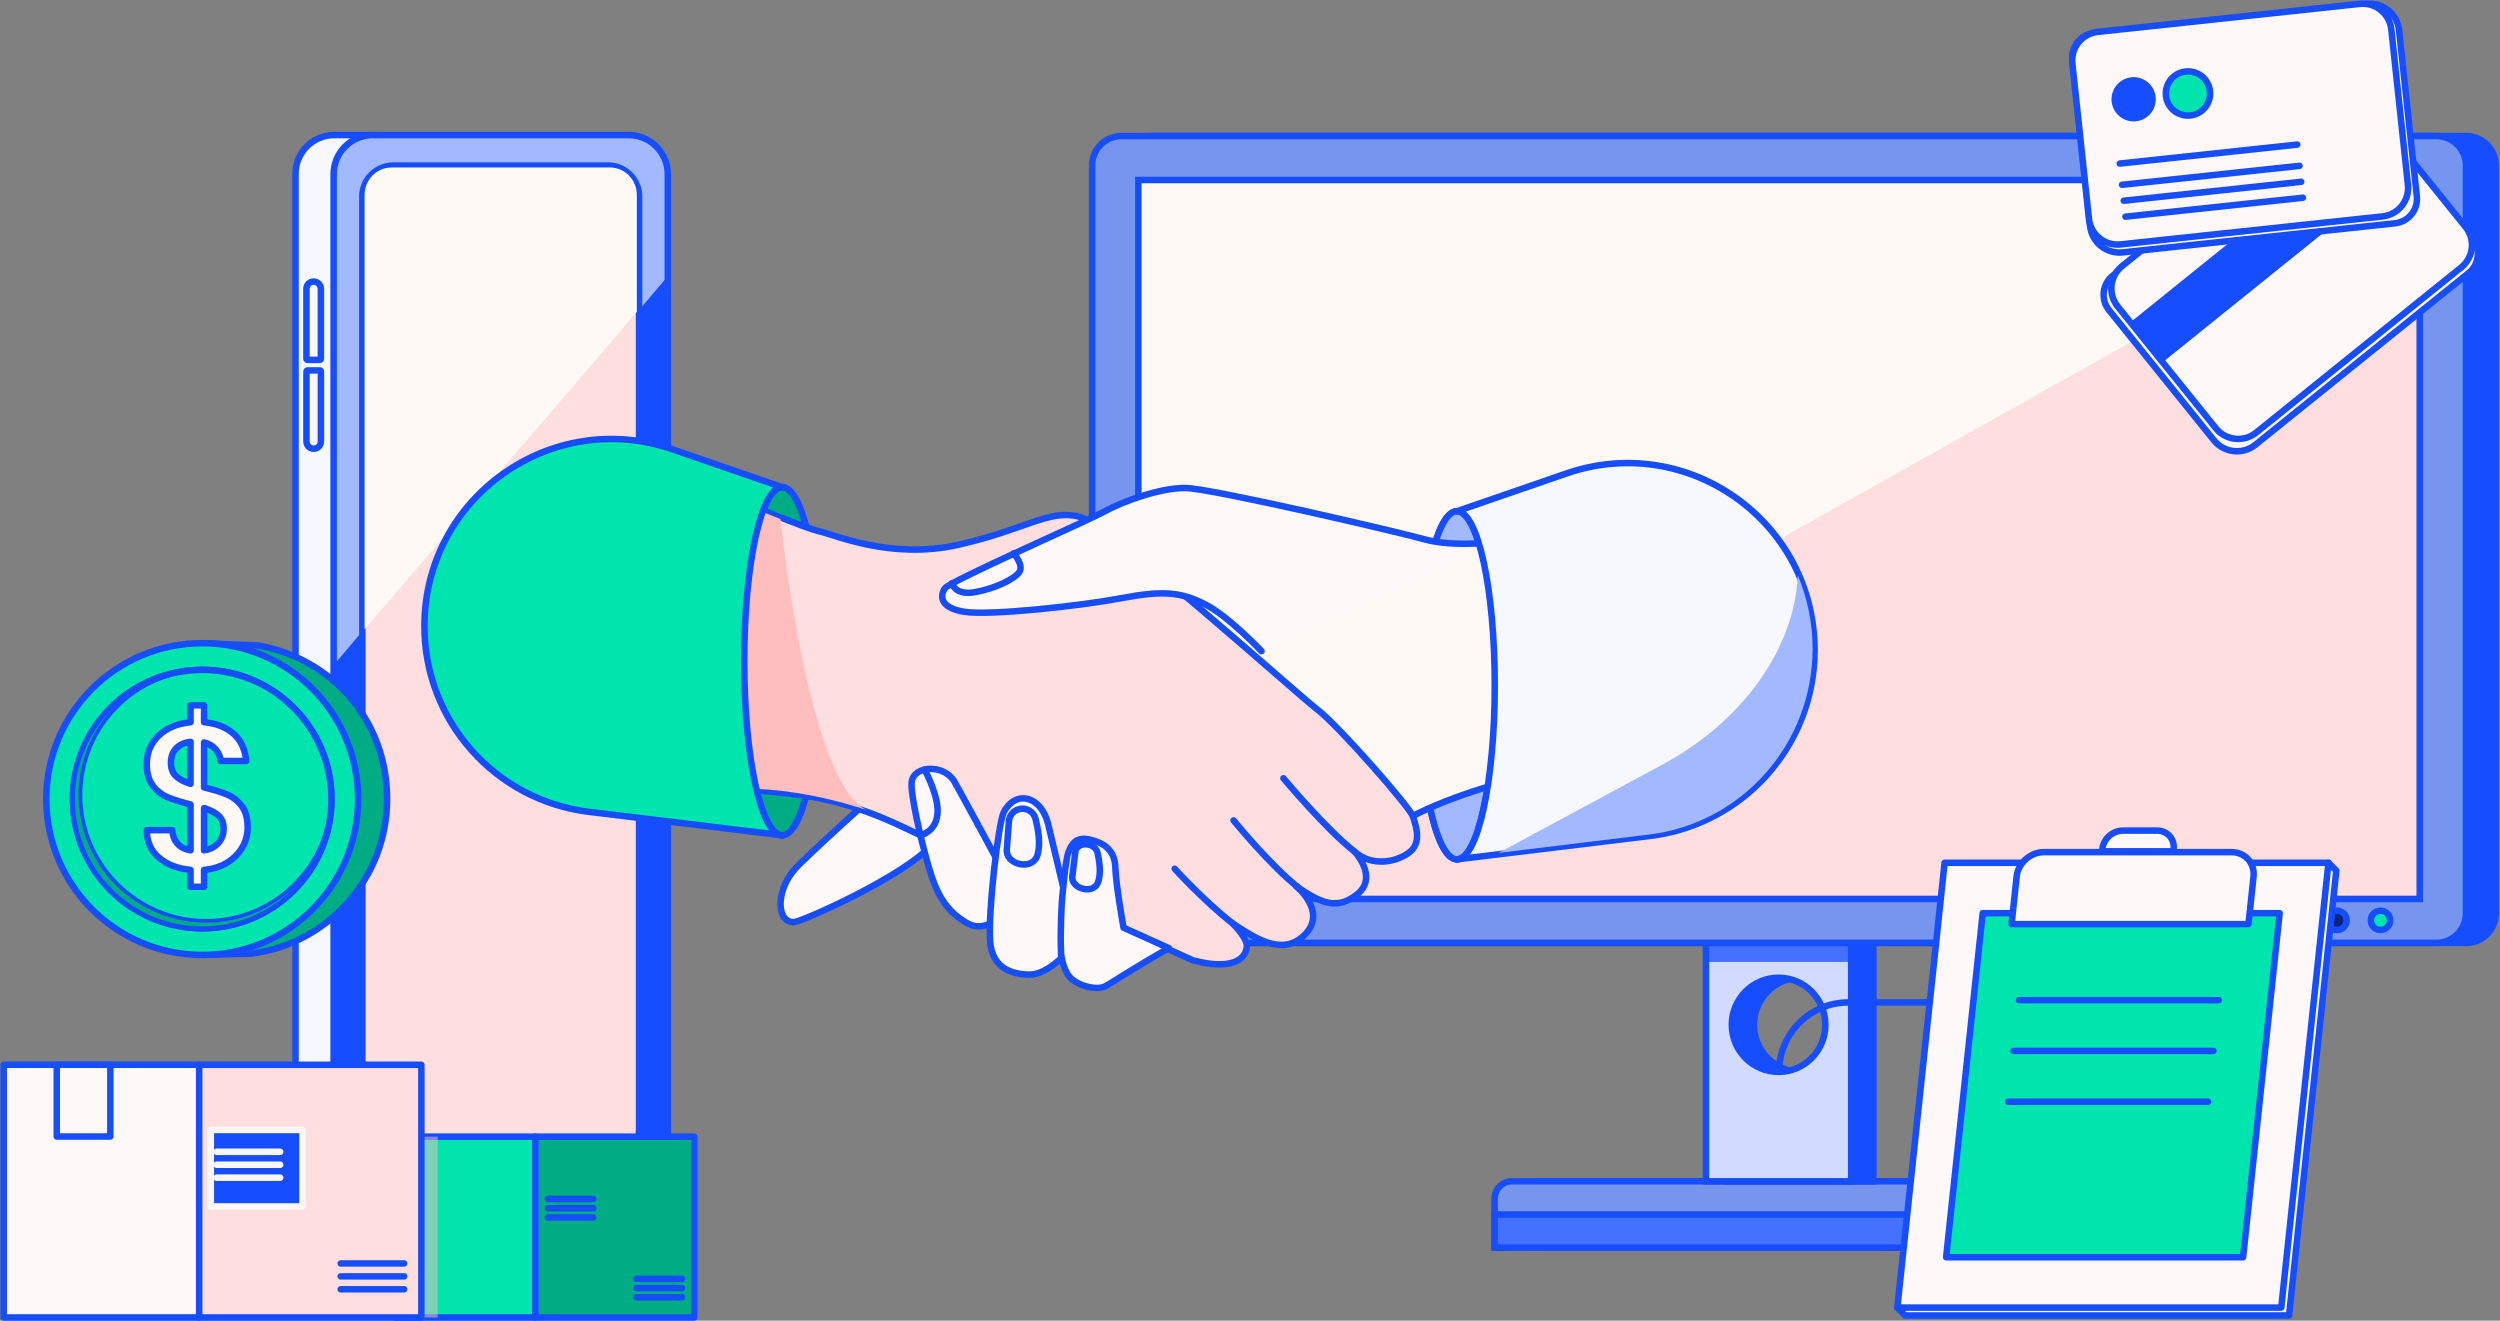 <?xml version="1.0" encoding="UTF-8"?>
<svg xmlns="http://www.w3.org/2000/svg" width="672" height="355" viewBox="0 0 672 355" fill="none">
  <rect x="0" y="0" width="672" height="355" fill="#808080" stroke="none"/>
  <path d="M415.251 317.531H550.792C553.381 317.531 555.479 319.633 555.479 322.218V335.368H410.56V322.218C410.56 319.629 412.662 317.531 415.247 317.531H415.251Z" fill="#164DFF" stroke="#164DFF" stroke-width="1.75" stroke-miterlimit="10"></path>
  <path d="M555.483 326.449H410.563V335.368H555.483V326.449Z" fill="#164DFF" stroke="#164DFF" stroke-width="1.75" stroke-miterlimit="10"></path>
  <path d="M406.433 317.531H541.974C544.563 317.531 546.662 319.633 546.662 322.218V335.368H401.742V322.218C401.742 319.629 403.845 317.531 406.429 317.531H406.433Z" fill="#7595EF" stroke="#164DFF" stroke-width="1.75" stroke-miterlimit="10"></path>
  <path d="M546.665 326.449H401.746V335.368H546.665V326.449Z" fill="#4571FF" stroke="#164DFF" stroke-width="1.75" stroke-miterlimit="10"></path>
  <path d="M464.521 233.414V317.531H503.56V233.414H464.521ZM484.041 288.121C477.101 288.121 471.469 282.457 471.469 275.469C471.469 268.48 477.097 262.816 484.041 262.816C490.985 262.816 496.612 268.48 496.612 275.469C496.612 282.457 490.985 288.121 484.041 288.121Z" fill="#164DFF" stroke="#164DFF" stroke-width="1.75" stroke-miterlimit="10"></path>
  <path d="M458.561 233.414V317.531H497.599V233.414H458.561ZM478.08 288.121C471.14 288.121 465.508 282.457 465.508 275.469C465.508 268.48 471.136 262.816 478.08 262.816C485.024 262.816 490.651 268.48 490.651 275.469C490.651 282.457 485.024 288.121 478.08 288.121Z" fill="#D0DBFF"></path>
  <path d="M497.56 249.569H458.56V258.569H497.56V249.569Z" fill="#4571FF"></path>
  <path d="M458.561 233.414V317.531H497.599V233.414H458.561ZM478.08 288.121C471.14 288.121 465.508 282.457 465.508 275.469C465.508 268.48 471.136 262.816 478.08 262.816C485.024 262.816 490.651 268.48 490.651 275.469C490.651 282.457 485.024 288.121 478.08 288.121Z" stroke="#164DFF" stroke-width="1.75" stroke-miterlimit="10"></path>
  <path d="M541.475 229.551V250.792C541.475 261.097 533.123 269.449 522.818 269.449H496.862C486.557 269.449 478.206 277.801 478.206 288.106" stroke="#164DFF" stroke-width="1.75" stroke-miterlimit="10"></path>
  <path d="M662.928 36.569H309.479C305.106 36.569 301.56 40.114 301.56 44.488V245.523C301.56 249.897 305.106 253.442 309.479 253.442H662.928C667.302 253.442 670.847 249.897 670.847 245.523V44.488C670.847 40.114 667.302 36.569 662.928 36.569Z" fill="#164DFF" stroke="#164DFF" stroke-width="1.75" stroke-miterlimit="10"></path>
  <path d="M654.928 36.569H301.479C297.106 36.569 293.56 40.114 293.56 44.488V245.523C293.56 249.897 297.106 253.442 301.479 253.442H654.928C659.302 253.442 662.847 249.897 662.847 245.523V44.488C662.847 40.114 659.302 36.569 654.928 36.569Z" fill="#7595EF" stroke="#164DFF" stroke-width="1.75" stroke-miterlimit="10"></path>
  <path d="M639.867 249.984C641.301 249.984 642.463 248.822 642.463 247.388C642.463 245.954 641.301 244.792 639.867 244.792C638.433 244.792 637.271 245.954 637.271 247.388C637.271 248.822 638.433 249.984 639.867 249.984Z" fill="#00E5AE" stroke="#164DFF" stroke-width="1.75" stroke-miterlimit="10"></path>
  <path d="M628.183 249.984C629.617 249.984 630.78 248.822 630.78 247.388C630.78 245.954 629.617 244.792 628.183 244.792C626.749 244.792 625.587 245.954 625.587 247.388C625.587 248.822 626.749 249.984 628.183 249.984Z" fill="#0C2680" stroke="#164DFF" stroke-width="1.75" stroke-miterlimit="10"></path>
  <path d="M616.5 249.984C617.934 249.984 619.096 248.822 619.096 247.388C619.096 245.954 617.934 244.792 616.5 244.792C615.066 244.792 613.904 245.954 613.904 247.388C613.904 248.822 615.066 249.984 616.5 249.984Z" fill="#0C2680" stroke="#164DFF" stroke-width="1.75" stroke-miterlimit="10"></path>
  <path d="M650.421 48.382H305.986V241.632H650.421V48.382Z" fill="#FFF9F5"></path>
  <path d="M650.421 48.382L305.986 241.632H650.421V48.382Z" fill="#FEDEDE"></path>
  <path d="M650.421 48.382H305.986V241.632H650.421V48.382Z" stroke="#164DFF" stroke-width="1.75" stroke-miterlimit="10"></path>
  <path d="M99.915 320.175H89.836C84.092 320.175 79.432 315.511 79.432 309.773V46.708C79.432 40.965 84.097 36.307 89.836 36.307H99.915V320.175Z" fill="#F6F8FE" stroke="#164DFF" stroke-width="1.75" stroke-linecap="round" stroke-linejoin="round"></path>
  <path d="M84.296 75.684C85.376 75.684 86.251 76.559 86.251 77.639V96.443C86.251 96.603 86.121 96.733 85.961 96.733H82.657C82.497 96.733 82.367 96.603 82.367 96.443V77.609C82.367 76.549 83.227 75.684 84.291 75.684H84.296Z" fill="#FFF8F8" stroke="#164DFF" stroke-width="1.75" stroke-linecap="round" stroke-linejoin="round"></path>
  <path d="M84.326 120.62C83.246 120.62 82.372 119.745 82.372 118.665V99.861C82.372 99.701 82.502 99.571 82.662 99.571H85.966C86.126 99.571 86.256 99.701 86.256 99.861V118.695C86.256 119.755 85.396 120.62 84.331 120.62H84.326Z" fill="#FFF8F8" stroke="#164DFF" stroke-width="1.75" stroke-linecap="round" stroke-linejoin="round"></path>
  <path d="M168.978 36.302H100.2C94.388 36.302 89.676 41.013 89.676 46.824V309.649C89.676 315.46 94.388 320.17 100.2 320.17H168.978C174.791 320.17 179.502 315.46 179.502 309.649V46.824C179.502 41.013 174.791 36.302 168.978 36.302Z" fill="#A2B8FF" stroke="#164DFF" stroke-width="1.75" stroke-linecap="round" stroke-linejoin="round"></path>
  <path d="M163.439 44.514H105.735C101.129 44.514 97.395 48.247 97.395 52.852V303.621C97.395 308.225 101.129 311.958 105.735 311.958H163.439C168.045 311.958 171.778 308.225 171.778 303.621V52.852C171.778 48.247 168.045 44.514 163.439 44.514Z" fill="#FEDEDE" stroke="#164DFF" stroke-width="1.75" stroke-linecap="round" stroke-linejoin="round"></path>
  <path d="M179.497 74.24L171.778 83.362V305.54H179.497V74.24Z" fill="#164DFF"></path>
  <path d="M97.395 169.684L89.676 178.806V354.134H97.395V169.684Z" fill="#164DFF"></path>
  <path d="M171.173 83.862L97.996 169.184V52.382C97.996 48.313 101.24 45.019 105.245 45.019H163.929C167.934 45.019 171.178 48.318 171.178 52.382V83.862H171.173Z" fill="#FFF9F5"></path>
  <path d="M391.626 230.989C397.241 230.989 401.79 210.041 401.79 184.204C401.79 158.363 397.241 137.42 391.626 137.42C386.012 137.42 381.462 158.368 381.462 184.204C381.462 210.046 386.012 230.989 391.626 230.989Z" fill="#FFF8F8"></path>
  <path d="M391.626 230.989C397.241 230.989 401.79 210.041 401.79 184.204C401.79 158.363 397.241 137.42 391.626 137.42C386.012 137.42 381.462 158.368 381.462 184.204C381.462 210.046 386.012 230.989 391.626 230.989Z" stroke="#164DFF" stroke-width="1.75" stroke-linecap="round" stroke-linejoin="round"></path>
  <path d="M391.626 230.989C397.241 230.989 401.79 210.041 401.79 184.204C401.79 158.363 397.241 137.42 391.626 137.42C386.012 137.42 381.462 158.368 381.462 184.204C381.462 210.046 386.012 230.989 391.626 230.989Z" fill="#A2B8FF"></path>
  <path d="M391.626 230.989C397.241 230.989 401.79 210.041 401.79 184.204C401.79 158.363 397.241 137.42 391.626 137.42C386.012 137.42 381.462 158.368 381.462 184.204C381.462 210.046 386.012 230.989 391.626 230.989Z" stroke="#164DFF" stroke-width="1.75" stroke-linecap="round" stroke-linejoin="round"></path>
  <path d="M210.214 224.516C204.6 224.516 200.05 203.568 200.05 177.732C200.05 151.895 204.6 130.947 210.214 130.947C215.829 130.947 220.378 151.895 220.378 177.732C220.378 203.568 215.829 224.516 210.214 224.516Z" fill="#FFF8F8" stroke="#164DFF" stroke-width="1.75" stroke-linecap="round" stroke-linejoin="round"></path>
  <path d="M210.214 224.516C204.6 224.516 200.05 203.568 200.05 177.732C200.05 151.895 204.6 130.947 210.214 130.947C215.829 130.947 220.378 151.895 220.378 177.732C220.378 203.568 215.829 224.516 210.214 224.516Z" fill="#00AC83" stroke="#164DFF" stroke-width="1.75" stroke-linecap="round" stroke-linejoin="round"></path>
  <path d="M213.579 233.698C216.318 230.524 235.112 213.64 235.112 213.64L248.62 207.562C248.62 207.562 257.734 218.323 250.71 226.77C243.691 235.218 215.603 247.789 213.369 247.864C208.829 248.008 208.359 239.741 213.579 233.698Z" fill="#FFF8F8" stroke="#164DFF" stroke-width="1.75" stroke-linecap="round" stroke-linejoin="round"></path>
  <path d="M482.672 167.885C482.672 187.978 467.928 208.286 447.845 207.562C423.008 206.662 414.289 209.091 410.354 209.271C403.675 209.576 383.642 216.254 375.748 221.712C370.318 225.471 338.436 244.23 317.293 256.071L285.122 151.755L366.243 153.094L404.63 144.977L427.617 130.797C453.93 120.135 482.677 139.494 482.677 167.885H482.672Z" fill="#FFF9F5" stroke="#164DFF" stroke-width="1.75" stroke-linecap="round" stroke-linejoin="round"></path>
  <path d="M118.143 164.026C118.143 132.441 151.225 111.758 179.627 125.593C202.145 136.565 217.588 142.208 219.708 142.678C224.562 143.757 239.406 150.5 257.484 146.456C275.562 142.408 282.037 136.745 290.131 138.904C298.225 141.063 348.145 186.114 354.08 190.697C360.014 195.281 378.942 216.988 379.732 219.353C380.522 221.717 382.412 226.575 378.632 229.269C374.853 231.969 368.488 232.868 364.119 228.91C364.119 228.91 370.538 235.742 364.874 240.326C359.209 244.909 354.85 242.57 348.395 238.212C348.395 238.212 356.779 244.914 350.845 251.117C344.911 257.32 337.301 252.177 331.257 248.143C331.257 248.143 334.957 251.777 335.127 254.016C335.317 256.596 332.767 261.369 320.623 258.13C320.623 258.13 259.729 230.539 243.846 222.837C227.962 215.139 217.373 213.695 206.304 212.73C200.07 212.19 176.402 210.756 152.44 205.917C132.492 201.893 118.148 184.359 118.148 164.016L118.143 164.026Z" fill="#FEDEDE" stroke="#164DFF" stroke-width="1.75" stroke-linecap="round" stroke-linejoin="round"></path>
  <path d="M209.814 139.549C209.814 139.549 216.909 209.386 232.727 217.673C232.727 217.673 218.564 212.63 203.415 212.07C203.415 212.07 195.561 168.569 205.14 137.659L209.814 139.544V139.549Z" fill="#FDBEBD"></path>
  <path d="M404.63 144.982C398.815 146.492 388.776 146.642 382.962 144.982C377.148 143.323 325.353 131.167 318.483 131.167C311.614 131.167 301.57 134.865 296.816 137.51C292.061 140.154 255.36 156.178 254.005 158.118C252.69 160.002 252.42 163.401 259.289 164.461C266.159 165.515 290.471 162.876 301.57 160.762C312.669 158.648 317.424 159.177 323.768 162.346C330.112 165.515 339.096 175.027 339.096 175.027" fill="#FFF8F8"></path>
  <path d="M404.63 144.982C398.815 146.492 388.776 146.642 382.962 144.982C377.148 143.323 325.353 131.167 318.483 131.167C311.614 131.167 301.57 134.865 296.816 137.51C292.061 140.154 255.36 156.178 254.005 158.118C252.69 160.002 252.42 163.401 259.289 164.461C266.159 165.515 290.471 162.876 301.57 160.762C312.669 158.648 317.424 159.177 323.768 162.346C330.112 165.515 339.096 175.027 339.096 175.027" stroke="#164DFF" stroke-width="1.75" stroke-linecap="round" stroke-linejoin="round"></path>
  <path d="M210.214 224.516C204.599 224.516 200.05 203.568 200.05 177.732C200.05 151.895 204.599 130.947 210.214 130.947L180.777 120.79C148.12 109.524 114.083 133.776 114.083 168.315C114.083 193.741 133.072 215.164 158.319 218.228L210.219 224.521L210.214 224.516Z" fill="#00E5AE" stroke="#164DFF" stroke-width="1.75" stroke-linecap="round" stroke-linejoin="round"></path>
  <path d="M391.626 230.989C397.24 230.989 401.79 210.041 401.79 184.204C401.79 158.363 397.24 137.419 391.626 137.419L421.063 127.263C453.72 115.996 487.757 140.249 487.757 174.787C487.757 200.214 468.768 221.637 443.521 224.701L391.621 230.994L391.626 230.989Z" fill="#F6F8FE" stroke="#164DFF" stroke-width="1.75" stroke-linecap="round" stroke-linejoin="round"></path>
  <path d="M271.168 244.185C271.168 244.185 265.703 251.467 259.934 248.128C254.165 244.789 251.74 240.236 249.615 232.953C247.49 225.671 244.661 213.2 245.061 210.191C245.665 205.637 253.865 205.337 256.594 210.191C259.324 215.044 267.603 230.374 267.603 230.374L272.068 232.293" fill="#FFF8F8"></path>
  <path d="M271.168 244.185C271.168 244.185 265.703 251.467 259.934 248.128C254.165 244.789 251.74 240.236 249.615 232.953C247.49 225.671 244.661 213.2 245.061 210.191C245.665 205.637 253.865 205.337 256.594 210.191C259.324 215.044 267.603 230.374 267.603 230.374L272.068 232.293" stroke="#164DFF" stroke-width="1.75" stroke-linecap="round" stroke-linejoin="round"></path>
  <path d="M286.711 242.41C286.711 242.41 282.782 225.736 281.737 221.502C279.892 214.02 273.188 212.145 269.853 218.223C268.403 220.857 265.473 245.519 266.168 253.287C266.768 259.965 271.558 261.959 276.837 261.959C281.432 261.959 286.506 256.326 286.506 256.326" fill="#FFF8F8"></path>
  <path d="M286.711 242.41C286.711 242.41 282.782 225.736 281.737 221.502C279.892 214.02 273.188 212.145 269.853 218.223C268.403 220.857 265.473 245.519 266.168 253.287C266.768 259.965 271.558 261.959 276.837 261.959C281.432 261.959 286.506 256.326 286.506 256.326" stroke="#164DFF" stroke-width="1.75" stroke-linecap="round" stroke-linejoin="round"></path>
  <path d="M314.209 254.872L302.005 249.368C302.005 249.368 299.945 237.872 299.8 233.179C299.655 228.49 296.721 226.581 293.056 225.701C289.391 224.821 288.086 226.696 287.191 229.07C286.312 231.404 285.432 242.411 285.432 242.411C285.432 242.411 284.907 250.538 285.222 256.326C285.222 256.326 285.527 259.97 287.346 262.394C289.166 264.823 294.631 266.373 297.061 265.123C298.95 264.154 304.62 260.235 314.209 254.867" fill="#FFF8F8"></path>
  <path d="M314.209 254.872L302.005 249.368C302.005 249.368 299.945 237.872 299.8 233.179C299.655 228.49 296.721 226.581 293.056 225.701C289.391 224.821 288.086 226.696 287.191 229.07C286.312 231.404 285.432 242.411 285.432 242.411C285.432 242.411 284.907 250.538 285.222 256.326C285.222 256.326 285.527 259.97 287.346 262.394C289.166 264.823 294.631 266.373 297.061 265.123C298.95 264.154 304.62 260.235 314.209 254.867" stroke="#164DFF" stroke-width="1.75" stroke-linecap="round" stroke-linejoin="round"></path>
  <path d="M255.914 156.753C255.914 156.753 256.544 160.197 262.194 159.152C267.838 158.108 272.863 155.503 274.013 153.744C275.238 151.87 272.463 148.726 272.463 148.726" stroke="#164DFF" stroke-width="1.75" stroke-linecap="round" stroke-linejoin="round"></path>
  <path d="M364.119 228.915C356.45 222.942 344.976 209.191 344.976 209.191" stroke="#164DFF" stroke-width="1.75" stroke-linecap="round" stroke-linejoin="round"></path>
  <path d="M349.245 238.781C341.576 232.808 331.582 220.532 331.582 220.532" stroke="#164DFF" stroke-width="1.75" stroke-linecap="round" stroke-linejoin="round"></path>
  <path d="M331.257 248.149C323.588 242.176 315.754 233.524 315.754 233.524" stroke="#164DFF" stroke-width="1.75" stroke-linecap="round" stroke-linejoin="round"></path>
  <path d="M248.515 206.852C248.515 206.852 252.61 214.32 251.965 219.053C251.325 223.792 247.411 224.511 247.411 224.511" stroke="#164DFF" stroke-width="1.75" stroke-linecap="round" stroke-linejoin="round"></path>
  <path d="M292.656 227.04C293.846 227.33 294.761 228.165 294.996 229.155C295.486 231.239 296.081 234.838 295.106 237.252C295.066 237.352 295.021 237.447 294.976 237.537C293.446 240.501 287.707 238.712 288.252 235.458L289.057 228.92C289.232 227.485 290.906 226.611 292.651 227.035L292.656 227.04Z" stroke="#164DFF" stroke-width="1.75" stroke-linecap="round" stroke-linejoin="round"></path>
  <path d="M275.503 217.444C276.878 217.704 277.977 218.728 278.332 220.083C279.007 222.657 279.827 226.931 278.832 229.925C278.792 230.05 278.742 230.175 278.692 230.29C277.042 234.088 270.163 232.299 270.638 228.215L271.198 220.738C271.358 218.573 273.368 217.034 275.503 217.444Z" stroke="#164DFF" stroke-width="1.75" stroke-linecap="round" stroke-linejoin="round"></path>
  <path d="M483.252 154.654C482.427 173.788 468.959 193.596 447.066 205.402L402.825 229.255L443.266 224.321C468.354 221.262 487.222 199.834 487.222 174.412C487.222 167.32 485.792 160.662 483.247 154.659L483.252 154.654Z" fill="#A2B8FF"></path>
  <path d="M567.904 74.097L625.248 27.902C628.659 25.155 633.657 25.693 636.405 29.102L664.592 64.077C666.875 66.911 666.432 71.068 663.594 73.354L606.249 119.549C602.839 122.296 597.841 121.759 595.093 118.349L566.906 83.374C564.622 80.541 565.066 76.383 567.904 74.097Z" fill="#FFF8F8" stroke="#164DFF" stroke-width="1.75" stroke-linecap="round" stroke-linejoin="round"></path>
  <path d="M625.53 27.131L570.401 71.541C567.083 74.213 566.561 79.068 569.234 82.385L595.611 115.115C598.284 118.431 603.141 118.954 606.458 116.281L661.587 71.871C664.905 69.198 665.427 64.343 662.754 61.026L636.377 28.297C633.704 24.98 628.847 24.458 625.53 27.131Z" fill="#FFF8F8" stroke="#164DFF" stroke-width="1.75" stroke-linecap="round" stroke-linejoin="round"></path>
  <path d="M639.794 32.54L572.651 86.628L581.318 97.382L648.461 43.294L639.794 32.54Z" fill="#164DFF"></path>
  <path d="M643.781 60.02L570.555 67.844C566.2 68.309 562.288 65.153 561.822 60.799L557.049 16.138C556.662 12.52 559.285 9.263 562.909 8.876L636.135 1.052C640.49 0.587 644.402 3.743 644.867 8.097L649.641 52.758C650.028 56.376 647.405 59.633 643.781 60.02Z" fill="#FFF8F8" stroke="#164DFF" stroke-width="1.75" stroke-linecap="round" stroke-linejoin="round"></path>
  <path d="M634.292 1.044L563.895 8.566C559.659 9.019 556.591 12.819 557.044 17.054L561.512 58.848C561.964 63.083 565.766 66.15 570.002 65.697L640.399 58.175C644.635 57.723 647.703 53.922 647.25 49.687L642.782 7.894C642.33 3.658 638.528 0.592 634.292 1.044Z" fill="#FFF8F8" stroke="#164DFF" stroke-width="1.75" stroke-linecap="round" stroke-linejoin="round"></path>
  <path d="M570.863 53.956L618.568 48.863" stroke="#164DFF" stroke-width="1.75" stroke-linecap="round" stroke-linejoin="round"></path>
  <path d="M571.323 58.24L619.023 53.147" stroke="#164DFF" stroke-width="1.75" stroke-linecap="round" stroke-linejoin="round"></path>
  <path d="M570.403 49.673L618.108 44.579" stroke="#164DFF" stroke-width="1.75" stroke-linecap="round" stroke-linejoin="round"></path>
  <path d="M569.793 43.965L617.498 38.867" stroke="#164DFF" stroke-width="1.75" stroke-linecap="round" stroke-linejoin="round"></path>
  <path d="M573.522 32.639C576.808 32.639 579.471 29.976 579.471 26.691C579.471 23.405 576.808 20.742 573.522 20.742C570.236 20.742 567.573 23.405 567.573 26.691C567.573 29.976 570.236 32.639 573.522 32.639Z" fill="#164DFF"></path>
  <path d="M588.121 31.079C591.406 31.079 594.07 28.416 594.07 25.131C594.07 21.846 591.406 19.183 588.121 19.183C584.835 19.183 582.171 21.846 582.171 25.131C582.171 28.416 584.835 31.079 588.121 31.079Z" fill="#00E5AE" stroke="#164DFF" stroke-width="1.75" stroke-linecap="round" stroke-linejoin="round"></path>
  <path d="M143.891 305.54H106.3V354.134H143.891V305.54Z" fill="#00E5AE" stroke="#164DFF" stroke-width="1.75" stroke-linecap="round" stroke-linejoin="round"></path>
  <path d="M143.891 354.13H186.617V305.535H143.891V354.13Z" fill="#00AC83" stroke="#164DFF" stroke-width="1.75" stroke-linecap="round" stroke-linejoin="round"></path>
  <path d="M147.261 322.275H159.464" stroke="#164DFF" stroke-width="1.75" stroke-linecap="round" stroke-linejoin="round"></path>
  <path d="M147.261 324.764H159.464" stroke="#164DFF" stroke-width="1.75" stroke-linecap="round" stroke-linejoin="round"></path>
  <path d="M147.261 327.248H159.464" stroke="#164DFF" stroke-width="1.75" stroke-linecap="round" stroke-linejoin="round"></path>
  <path d="M171.103 343.743H183.312" stroke="#164DFF" stroke-width="1.75" stroke-linecap="round" stroke-linejoin="round"></path>
  <path d="M171.103 346.232H183.312" stroke="#164DFF" stroke-width="1.75" stroke-linecap="round" stroke-linejoin="round"></path>
  <path d="M171.103 348.716H183.312" stroke="#164DFF" stroke-width="1.75" stroke-linecap="round" stroke-linejoin="round"></path>
  <g style="mix-blend-mode:multiply" opacity="0.5">
    <path d="M117.643 305.54H107.554V354.134H117.643V305.54Z" fill="#FDBEBD"></path>
  </g>
  <path d="M53.54 286.212H1V354.13H53.54V286.212Z" fill="#FFF8F8" stroke="#164DFF" stroke-width="1.75" stroke-linecap="round" stroke-linejoin="round"></path>
  <path d="M29.657 286.212H15.253V305.5H29.657V286.212Z" fill="#FFF8F8" stroke="#164DFF" stroke-width="1.75" stroke-linecap="round" stroke-linejoin="round"></path>
  <path d="M53.54 354.134H113.259V286.216H53.54V354.134Z" fill="#FEDEDE" stroke="#164DFF" stroke-width="1.75" stroke-linecap="round" stroke-linejoin="round"></path>
  <path d="M56.669 324.299H81.312V303.726H56.669V324.299Z" fill="#164DFF" stroke="#FFF8F8" stroke-width="1.75" stroke-linecap="round" stroke-linejoin="round"></path>
  <path d="M58.249 309.609H75.308" stroke="#FFF8F8" stroke-width="1.75" stroke-linecap="round" stroke-linejoin="round"></path>
  <path d="M58.249 313.083H75.308" stroke="#FFF8F8" stroke-width="1.75" stroke-linecap="round" stroke-linejoin="round"></path>
  <path d="M58.249 316.557H75.308" stroke="#FFF8F8" stroke-width="1.75" stroke-linecap="round" stroke-linejoin="round"></path>
  <path d="M91.581 339.614H108.639" stroke="#164DFF" stroke-width="1.75" stroke-linecap="round" stroke-linejoin="round"></path>
  <path d="M91.581 343.088H108.639" stroke="#164DFF" stroke-width="1.75" stroke-linecap="round" stroke-linejoin="round"></path>
  <path d="M91.581 346.562H108.639" stroke="#164DFF" stroke-width="1.75" stroke-linecap="round" stroke-linejoin="round"></path>
  <path d="M67.528 256.346C88.131 253.702 104.05 236.108 104.05 214.79C104.05 193.472 89.066 176.932 69.358 173.508L54.35 172.888V256.686L67.523 256.341L67.528 256.346Z" fill="#00AC83" stroke="#164DFF" stroke-width="1.75" stroke-linecap="round" stroke-linejoin="round"></path>
  <path d="M54.355 256.691C77.501 256.691 96.266 237.931 96.266 214.79C96.266 191.648 77.501 172.888 54.355 172.888C31.208 172.888 12.444 191.648 12.444 214.79C12.444 237.931 31.208 256.691 54.355 256.691Z" fill="#00E5AE" stroke="#164DFF" stroke-width="1.75" stroke-linecap="round" stroke-linejoin="round"></path>
  <path d="M54.355 249.519C73.539 249.519 89.091 233.97 89.091 214.79C89.091 195.61 73.539 180.061 54.355 180.061C35.17 180.061 19.618 195.61 19.618 214.79C19.618 233.97 35.17 249.519 54.355 249.519Z" fill="#00E5AE" stroke="#164DFF" stroke-width="1.75" stroke-linecap="round" stroke-linejoin="round"></path>
  <path d="M54.355 249.519C73.539 249.519 89.091 233.97 89.091 214.79C89.091 195.61 73.539 180.061 54.355 180.061C35.17 180.061 19.618 195.61 19.618 214.79C19.618 233.97 35.17 249.519 54.355 249.519Z" fill="#00E5AE" stroke="#164DFF" stroke-width="1.75" stroke-linecap="round" stroke-linejoin="round"></path>
  <path d="M65.183 227.67C64.269 229.315 62.924 230.694 61.154 231.814C59.379 232.934 57.279 233.603 54.855 233.828V238.362H51.215V233.828C47.705 233.493 44.871 232.394 42.706 230.524C40.541 228.66 39.456 226.196 39.456 223.137H46.285C46.395 224.591 46.865 225.796 47.685 226.746C48.505 227.695 49.68 228.305 51.215 228.565V216.249C48.715 215.614 46.68 214.969 45.111 214.32C43.541 213.665 42.206 212.63 41.106 211.211C40.006 209.791 39.456 207.852 39.456 205.388C39.456 202.289 40.536 199.724 42.706 197.69C44.871 195.656 47.71 194.471 51.215 194.136V189.603H54.855V194.136C58.139 194.436 60.779 195.471 62.779 197.245C64.774 199.02 65.903 201.454 66.168 204.553H59.339C59.229 203.398 58.779 202.364 57.994 201.444C57.209 200.529 56.164 199.904 54.86 199.569V211.661C57.359 212.26 59.394 212.885 60.964 213.535C62.534 214.19 63.859 215.214 64.939 216.614C66.019 218.013 66.563 219.943 66.563 222.407C66.563 224.271 66.109 226.026 65.194 227.67H65.183ZM47.32 208.637C48.235 209.496 49.53 210.186 51.21 210.706V199.4C49.605 199.589 48.325 200.164 47.375 201.134C46.425 202.104 45.946 203.413 45.946 205.053C45.946 206.582 46.4 207.777 47.315 208.637H47.32ZM58.714 226.581C59.649 225.516 60.114 224.236 60.114 222.747C60.114 221.257 59.659 220.088 58.744 219.248C57.829 218.408 56.534 217.729 54.855 217.204V228.57C56.494 228.31 57.784 227.645 58.719 226.581H58.714Z" fill="#FFF9F5" stroke="#164DFF" stroke-width="1.75" stroke-linecap="round" stroke-linejoin="round"></path>
  <path d="M54.355 249.519C73.538 249.519 89.091 233.969 89.091 214.79C89.091 214.62 89.081 214.455 89.076 214.29C88.806 232.684 73.818 247.514 55.355 247.514C36.892 247.514 21.623 232.414 21.623 213.79C21.623 195.166 36.456 180.346 54.855 180.076C54.69 180.076 54.52 180.061 54.355 180.061C35.172 180.061 19.618 195.611 19.618 214.79C19.618 233.969 35.172 249.519 54.355 249.519Z" fill="#00AC83" stroke="#164DFF" stroke-linecap="round" stroke-linejoin="round"></path>
  <path d="M625.893 231.92L628 234.032L615.301 353.597H512.114L510 351.483" fill="#FFF8F8"></path>
  <path d="M625.893 231.92L628 234.032L615.301 353.597H512.114L510 351.483" stroke="#164DFF" stroke-width="1.75" stroke-linecap="round" stroke-linejoin="round"></path>
  <path d="M613.194 351.483H510L522.705 231.92H625.893L613.194 351.483Z" fill="#FFF8F8" stroke="#164DFF" stroke-width="1.75" stroke-linecap="round" stroke-linejoin="round"></path>
  <path d="M602.948 337.951H523.121L532.951 245.458H612.773L602.948 337.951Z" fill="#00E5AE" stroke="#164DFF" stroke-width="1.75" stroke-linecap="round" stroke-linejoin="round"></path>
  <path d="M604.388 248.401H540.713L542.064 235.649C542.454 232.008 545.731 229.053 549.398 229.053H599.816C603.477 229.053 606.13 232.001 605.747 235.649L604.394 248.401H604.388Z" fill="#FFF8F8" stroke="#164DFF" stroke-width="1.75" stroke-linecap="round" stroke-linejoin="round"></path>
  <path d="M584.212 228.832H565.048L565.111 228.222C565.4 225.486 567.866 223.267 570.62 223.267H579.816C582.57 223.267 584.564 225.486 584.275 228.222L584.212 228.832Z" fill="#FFF8F8" stroke="#164DFF" stroke-width="1.75" stroke-linecap="round" stroke-linejoin="round"></path>
  <path d="M542.706 268.844H596.419" stroke="#164DFF" stroke-width="1.75" stroke-linecap="round" stroke-linejoin="round"></path>
  <path d="M541.254 282.49H594.966" stroke="#164DFF" stroke-width="1.75" stroke-linecap="round" stroke-linejoin="round"></path>
  <path d="M539.807 296.141H593.52" stroke="#164DFF" stroke-width="1.75" stroke-linecap="round" stroke-linejoin="round"></path>
</svg>
